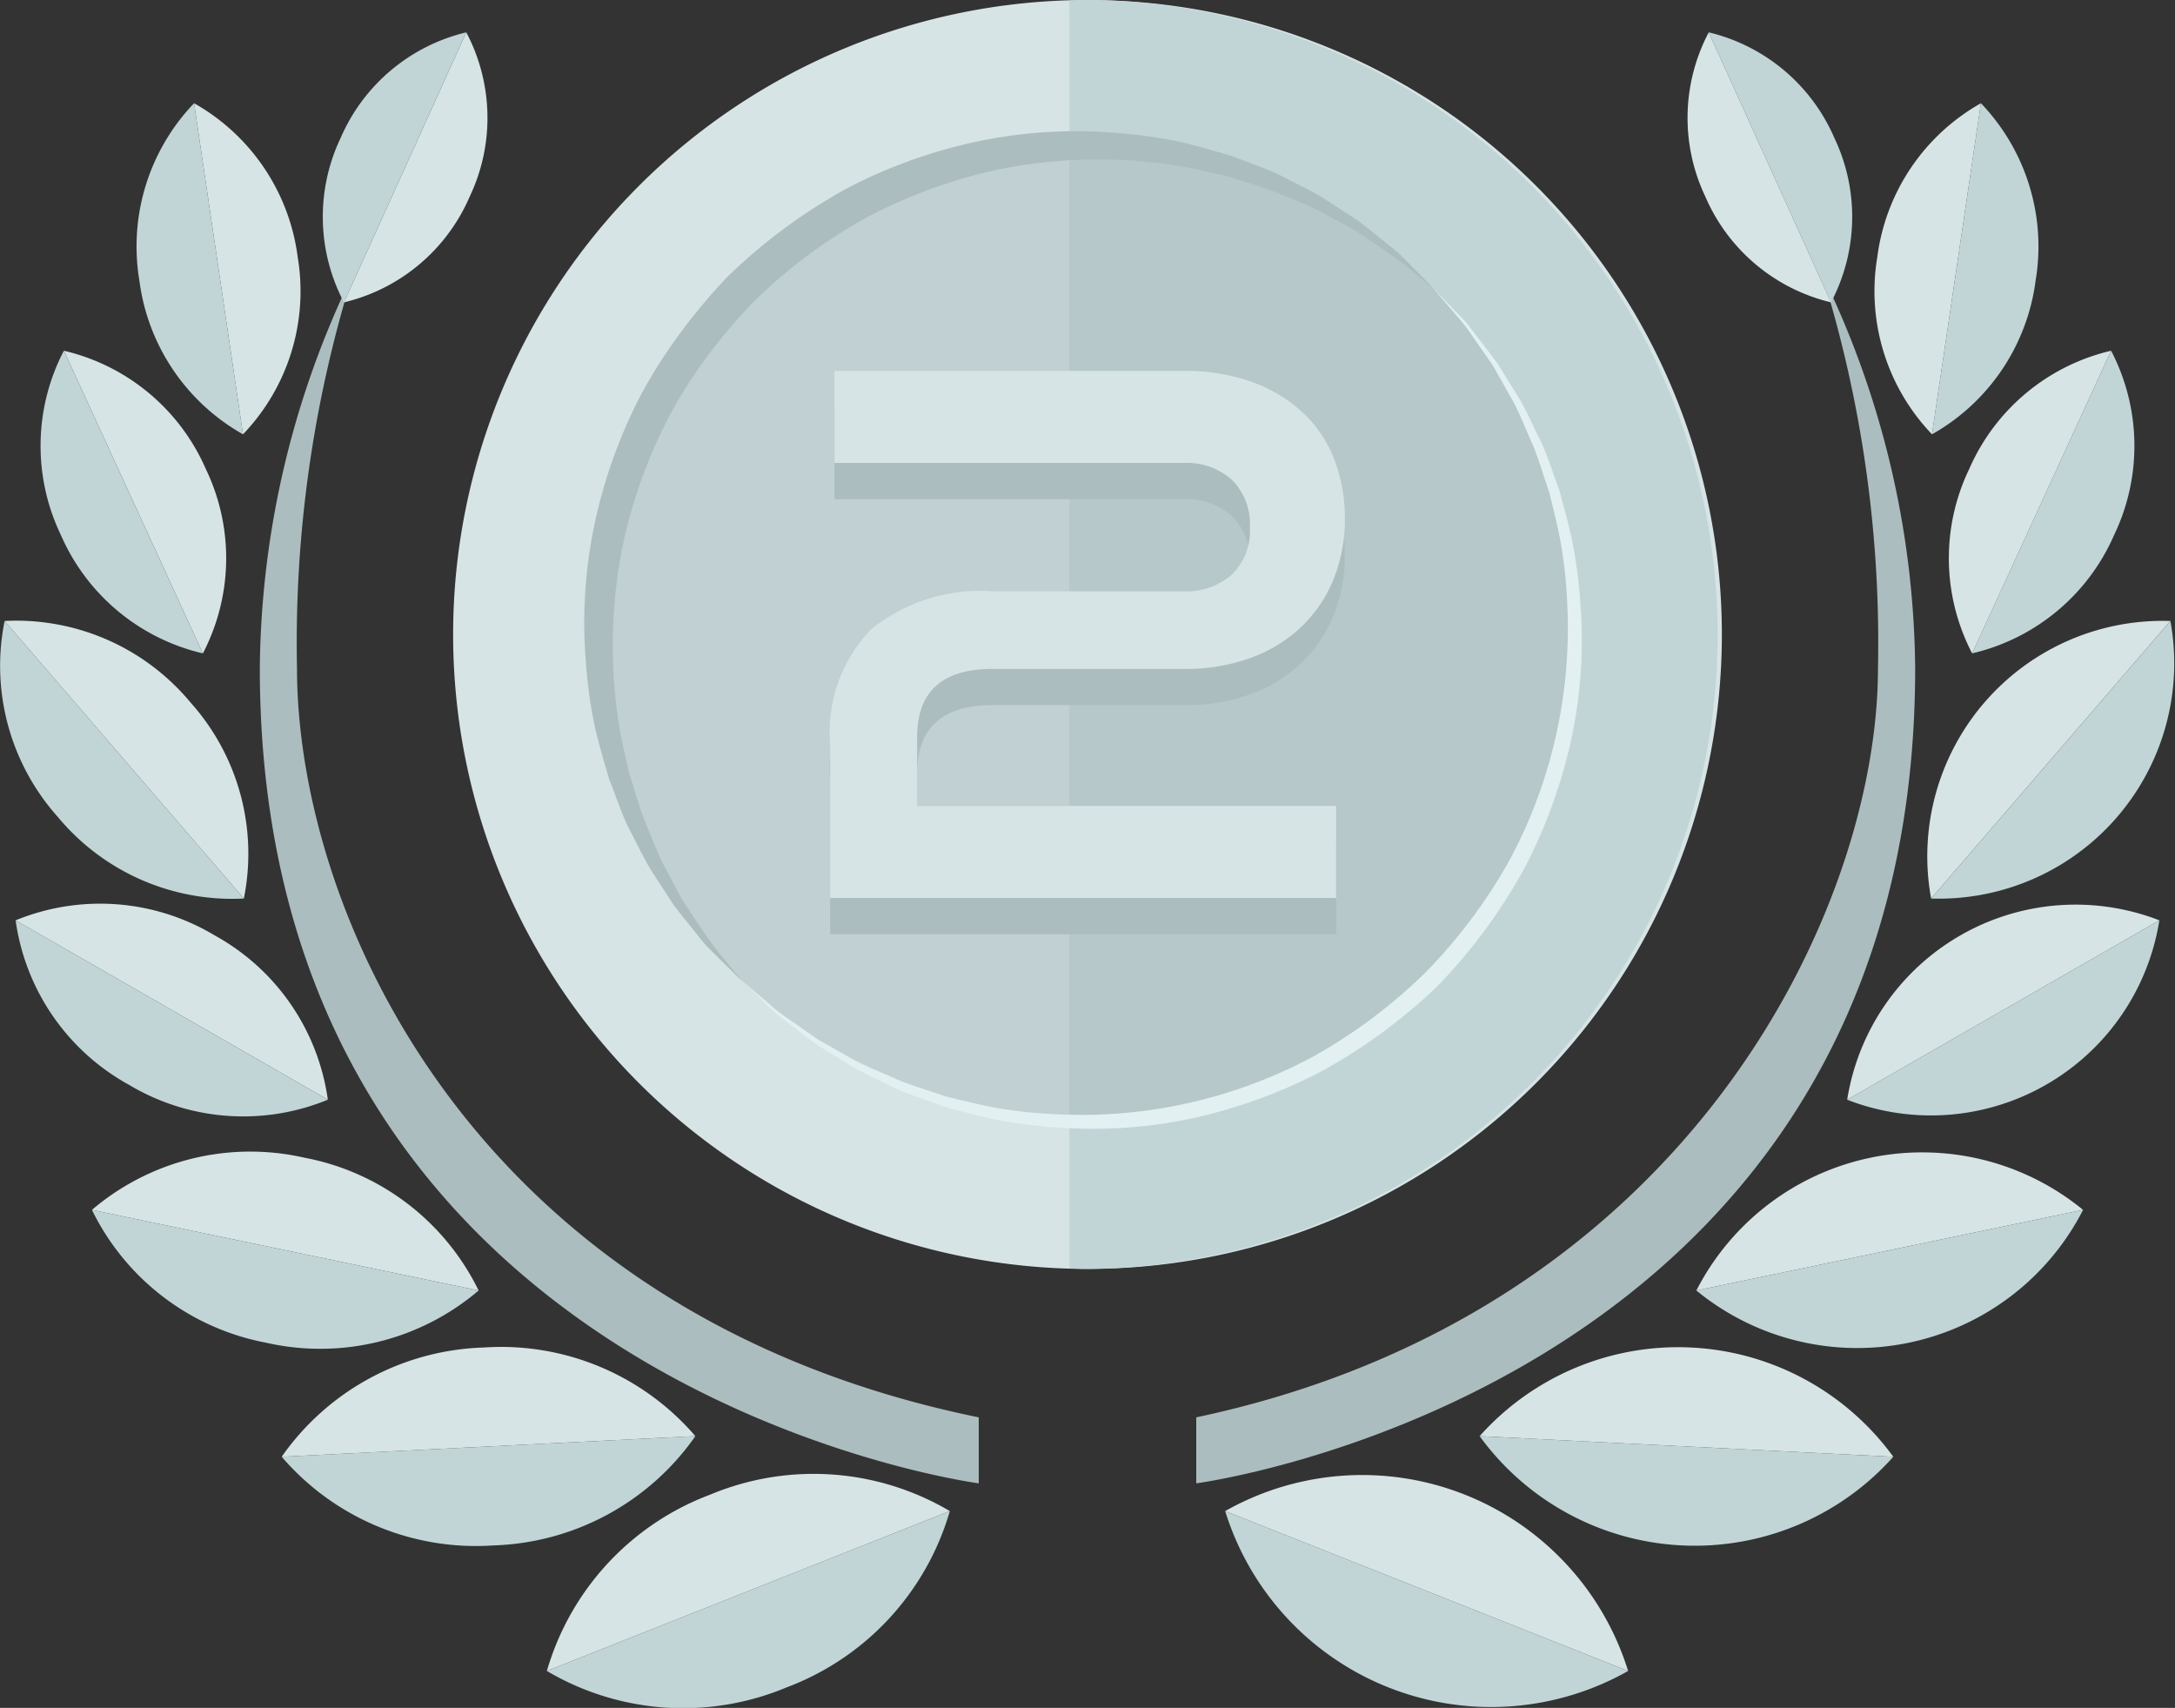 <svg xmlns="http://www.w3.org/2000/svg" viewBox="0 0 76.42 60"><rect x="0" y="0" width="76.42" height="60" fill="#333333" stroke="none"/><defs><style>.cls-1{fill:#d7e4e6;}.cls-2{fill:#c1d5d7;}.cls-3,.cls-4{fill:#acbdbf;}.cls-3{opacity:0.5;}.cls-5{fill:#e3f0f2;}</style></defs><g id="Layer_2" data-name="Layer 2"><g id="Layer_1-2" data-name="Layer 1"><path class="cls-1" d="M60.499,22.289A22.289,22.289,0,1,0,38.21,44.579,22.29,22.29,0,0,0,60.499,22.289Z"/><path class="cls-2" d="M38.21,0c-.214,0-.425.01-.637.016V44.563c.212.006.423.016.637.016A22.29,22.29,0,0,0,38.21,0Z"/><path class="cls-3" d="M55.404,22.289A17.194,17.194,0,1,0,38.21,39.484,17.195,17.195,0,0,0,55.404,22.289Z"/><path class="cls-4" d="M50.368,10.131s-.165-.132-.473-.381a15.05,15.05,0,0,0-1.362-1.036c-.306-.202-.636-.434-1.006-.669q-.582-.311-1.256-.672c-.452-.23-.964-.41-1.483-.634-.526-.209-1.105-.36-1.692-.555-.604-.137-1.233-.286-1.889-.389a17.624,17.624,0,0,0-2.049-.182,17.317,17.317,0,0,0-4.392.41A17.954,17.954,0,0,0,30.373,7.681a18.294,18.294,0,0,0-3.872,2.9,19.25,19.25,0,0,0-1.593,1.862,16.889,16.889,0,0,0-1.306,2.01,18.039,18.039,0,0,0-1.655,4.393,17.829,17.829,0,0,0-.227,6.439c.102.657.251,1.286.388,1.889.195.587.345,1.166.555,1.692.224.519.404,1.031.634,1.483q.36.673.671,1.256c.236.371.469.703.671,1.01A15.24,15.24,0,0,0,25.67,33.974l.382.474-.432-.426c-.141-.14-.316-.312-.521-.515-.101-.103-.217-.208-.328-.33l-.33-.411c-.231-.291-.496-.609-.768-.967q-.368-.567-.794-1.224c-.275-.443-.504-.951-.782-1.47-.262-.526-.447-1.119-.69-1.719-.182-.619-.378-1.267-.527-1.949a16.729,16.729,0,0,1-.293-2.146,16.797,16.797,0,0,1,.261-4.676,17.849,17.849,0,0,1,1.67-4.743,18.052,18.052,0,0,1,1.406-2.203,19.977,19.977,0,0,1,1.677-1.987,19.537,19.537,0,0,1,4.19-3.083A17.938,17.938,0,0,1,34.535,4.93a16.827,16.827,0,0,1,4.676-.261,16.552,16.552,0,0,1,2.146.293c.682.149,1.331.344,1.949.526.6.243,1.192.427,1.718.69.519.277,1.027.506,1.47.781q.655.425,1.223.794c.36.273.679.54.971.77q.217.175.412.33c.121.111.226.226.328.326.202.204.374.378.513.519C50.22,9.981,50.368,10.131,50.368,10.131Z"/><path class="cls-5" d="M25.993,34.389l.461.394c.151.128.336.287.554.473a6.59,6.59,0,0,0,.781.598c.302.209.63.45.997.694q.578.326,1.248.702c.45.241.961.433,1.48.671.526.222,1.108.384,1.698.592.607.15,1.241.312,1.904.428a16.766,16.766,0,0,0,2.074.208,17.217,17.217,0,0,0,8.948-2.029,18.566,18.566,0,0,0,3.947-2.955,18.605,18.605,0,0,0,2.955-3.947,17.205,17.205,0,0,0,2.028-8.948,16.739,16.739,0,0,0-.208-2.074c-.115-.663-.277-1.297-.427-1.904-.208-.59-.369-1.171-.592-1.697-.237-.519-.429-1.03-.67-1.48q-.376-.668-.702-1.248c-.245-.368-.486-.697-.695-.999a6.627,6.627,0,0,0-.596-.78c-.186-.218-.344-.403-.472-.553-.257-.301-.394-.462-.394-.462s.146.152.419.438c.138.143.306.32.505.527.098.105.21.213.317.338q.151.196.32.417c.223.295.48.616.744.978l.763,1.232c.264.445.481.954.745,1.473.249.526.422,1.116.652,1.713.169.615.351,1.259.487,1.935a17.153,17.153,0,0,1,.267,2.12,16.53,16.53,0,0,1-.297,4.604,18.202,18.202,0,0,1-1.671,4.652,19.184,19.184,0,0,1-3.029,4.115,19.207,19.207,0,0,1-4.115,3.028,18.215,18.215,0,0,1-4.652,1.671,16.577,16.577,0,0,1-4.604.296,17.307,17.307,0,0,1-2.12-.267c-.676-.136-1.32-.318-1.935-.488-.597-.23-1.187-.403-1.713-.652-.519-.264-1.028-.481-1.473-.744q-.66-.409-1.232-.764c-.362-.264-.684-.521-.979-.745q-.221-.169-.417-.32c-.124-.108-.232-.219-.337-.317-.207-.198-.383-.367-.526-.504Z"/><path class="cls-4" d="M29.167,32.822V27.396a5.182,5.182,0,0,1,1.452-4.024,6.11,6.11,0,0,1,4.254-1.325h6.7a2.421,2.421,0,0,0,1.706-.586,2.139,2.139,0,0,0,.637-1.656,2.206,2.206,0,0,0-.624-1.669,2.385,2.385,0,0,0-1.72-.599H29.32V14.303H41.573a6.929,6.929,0,0,1,2.432.395,5.208,5.208,0,0,1,1.784,1.083,4.434,4.434,0,0,1,1.095,1.643A5.708,5.708,0,0,1,47.253,19.5a5.548,5.548,0,0,1-.395,2.114,4.814,4.814,0,0,1-1.121,1.669,5.124,5.124,0,0,1-1.77,1.095,6.671,6.671,0,0,1-2.369.395H34.873q-2.65,0-2.649,2.394v2.42H46.947v3.235Z"/><path class="cls-1" d="M29.167,31.549V26.123a5.183,5.183,0,0,1,1.452-4.024,6.11,6.11,0,0,1,4.254-1.325h6.7a2.421,2.421,0,0,0,1.706-.586,2.139,2.139,0,0,0,.637-1.656,2.205,2.205,0,0,0-.624-1.669,2.384,2.384,0,0,0-1.72-.599H29.32V13.03H41.573a6.929,6.929,0,0,1,2.432.395,5.21,5.21,0,0,1,1.784,1.083A4.434,4.434,0,0,1,46.884,16.15a5.708,5.708,0,0,1,.369,2.076,5.547,5.547,0,0,1-.395,2.114,4.81,4.81,0,0,1-1.121,1.669,5.126,5.126,0,0,1-1.77,1.095A6.669,6.669,0,0,1,41.598,23.5H34.873q-2.65,0-2.649,2.394v2.42H46.947v3.235Z"/><path class="cls-4" d="M34.389,49.794v2.318S9.129,48.8,9.129,23.469A32.189,32.189,0,0,1,12.393,9.645a43.518,43.518,0,0,0-1.958,13.825C10.436,31.995,16.558,46.151,34.389,49.794Z"/><path class="cls-1" d="M6.819,3.627A7.267,7.267,0,0,1,10.46,9.031a7.266,7.266,0,0,1-1.922,6.227Z"/><path class="cls-2" d="M8.538,15.258A7.268,7.268,0,0,1,4.897,9.854,7.269,7.269,0,0,1,6.819,3.627Z"/><path class="cls-1" d="M3.23,42.505a8.579,8.579,0,0,1,7.471-1.832,8.58,8.58,0,0,1,6.116,4.665Z"/><path class="cls-2" d="M16.817,45.338a8.581,8.581,0,0,1-7.471,1.833A8.579,8.579,0,0,1,3.23,42.505Z"/><path class="cls-1" d="M19.215,58.704A9.415,9.415,0,0,1,24.951,52.51a9.415,9.415,0,0,1,8.422.577Z"/><path class="cls-2" d="M33.373,53.087a9.417,9.417,0,0,1-5.736,6.194,9.415,9.415,0,0,1-8.422-.577Z"/><path class="cls-1" d="M9.897,51.179a8.998,8.998,0,0,1,7.094-3.838,8.997,8.997,0,0,1,7.441,3.113Z"/><path class="cls-2" d="M24.433,50.454a8.998,8.998,0,0,1-7.094,3.839,8.996,8.996,0,0,1-7.441-3.114Z"/><path class="cls-1" d="M.549,32.333a7.821,7.821,0,0,1,6.992.528,7.818,7.818,0,0,1,3.978,5.774Z"/><path class="cls-2" d="M11.518,38.635a7.819,7.819,0,0,1-6.992-.527A7.822,7.822,0,0,1,.549,32.333Z"/><path class="cls-1" d="M.162,21.816a7.957,7.957,0,0,1,6.534,2.866A7.958,7.958,0,0,1,8.568,31.567Z"/><path class="cls-2" d="M8.568,31.567a7.961,7.961,0,0,1-6.535-2.865A7.958,7.958,0,0,1,.162,21.816Z"/><path class="cls-1" d="M2.245,12.322a7.234,7.234,0,0,1,4.984,4.149,7.232,7.232,0,0,1-.101,6.484Z"/><path class="cls-2" d="M7.127,22.954a7.233,7.233,0,0,1-4.984-4.149,7.234,7.234,0,0,1,.101-6.484Z"/><path class="cls-1" d="M16.383,1.136a6.437,6.437,0,0,1,.12,5.771,6.435,6.435,0,0,1-4.417,3.715Z"/><path class="cls-2" d="M12.086,10.623a6.44,6.44,0,0,1-.12-5.771,6.439,6.439,0,0,1,4.417-3.716Z"/><path class="cls-4" d="M42.031,49.794v2.318s25.26-3.312,25.26-28.642A32.185,32.185,0,0,0,64.026,9.645a43.516,43.516,0,0,1,1.958,13.825C65.984,31.995,59.225,46.151,42.031,49.794Z"/><path class="cls-1" d="M69.601,3.627A7.266,7.266,0,0,0,65.96,9.031a7.266,7.266,0,0,0,1.922,6.227Z"/><path class="cls-2" d="M67.882,15.258a7.268,7.268,0,0,0,3.641-5.404,7.27,7.27,0,0,0-1.922-6.227Z"/><path class="cls-1" d="M73.19,42.505a8.915,8.915,0,0,0-13.587,2.833Z"/><path class="cls-2" d="M59.603,45.338A8.914,8.914,0,0,0,73.19,42.505Z"/><path class="cls-1" d="M57.205,58.704a9.783,9.783,0,0,0-14.158-5.617Z"/><path class="cls-2" d="M43.047,53.087a9.783,9.783,0,0,0,14.158,5.617Z"/><path class="cls-1" d="M66.522,51.179a9.347,9.347,0,0,0-14.534-.725Z"/><path class="cls-2" d="M51.988,50.454a9.346,9.346,0,0,0,14.534.725Z"/><path class="cls-1" d="M75.871,32.333a8.126,8.126,0,0,0-10.969,6.302Z"/><path class="cls-2" d="M64.901,38.635a8.125,8.125,0,0,0,10.969-6.302Z"/><path class="cls-1" d="M76.257,21.816a8.27,8.27,0,0,0-8.406,9.751Z"/><path class="cls-2" d="M67.852,31.567a8.268,8.268,0,0,0,8.406-9.751Z"/><path class="cls-1" d="M74.175,12.322a7.233,7.233,0,0,0-4.983,4.149,7.231,7.231,0,0,0,.101,6.484Z"/><path class="cls-2" d="M69.292,22.954a7.233,7.233,0,0,0,4.984-4.149,7.233,7.233,0,0,0-.101-6.484Z"/><path class="cls-1" d="M60.038,1.136a6.436,6.436,0,0,0-.12,5.771,6.435,6.435,0,0,0,4.417,3.715Z"/><path class="cls-2" d="M64.334,10.623a6.44,6.44,0,0,0,.12-5.771,6.44,6.44,0,0,0-4.417-3.716Z"/></g></g></svg>